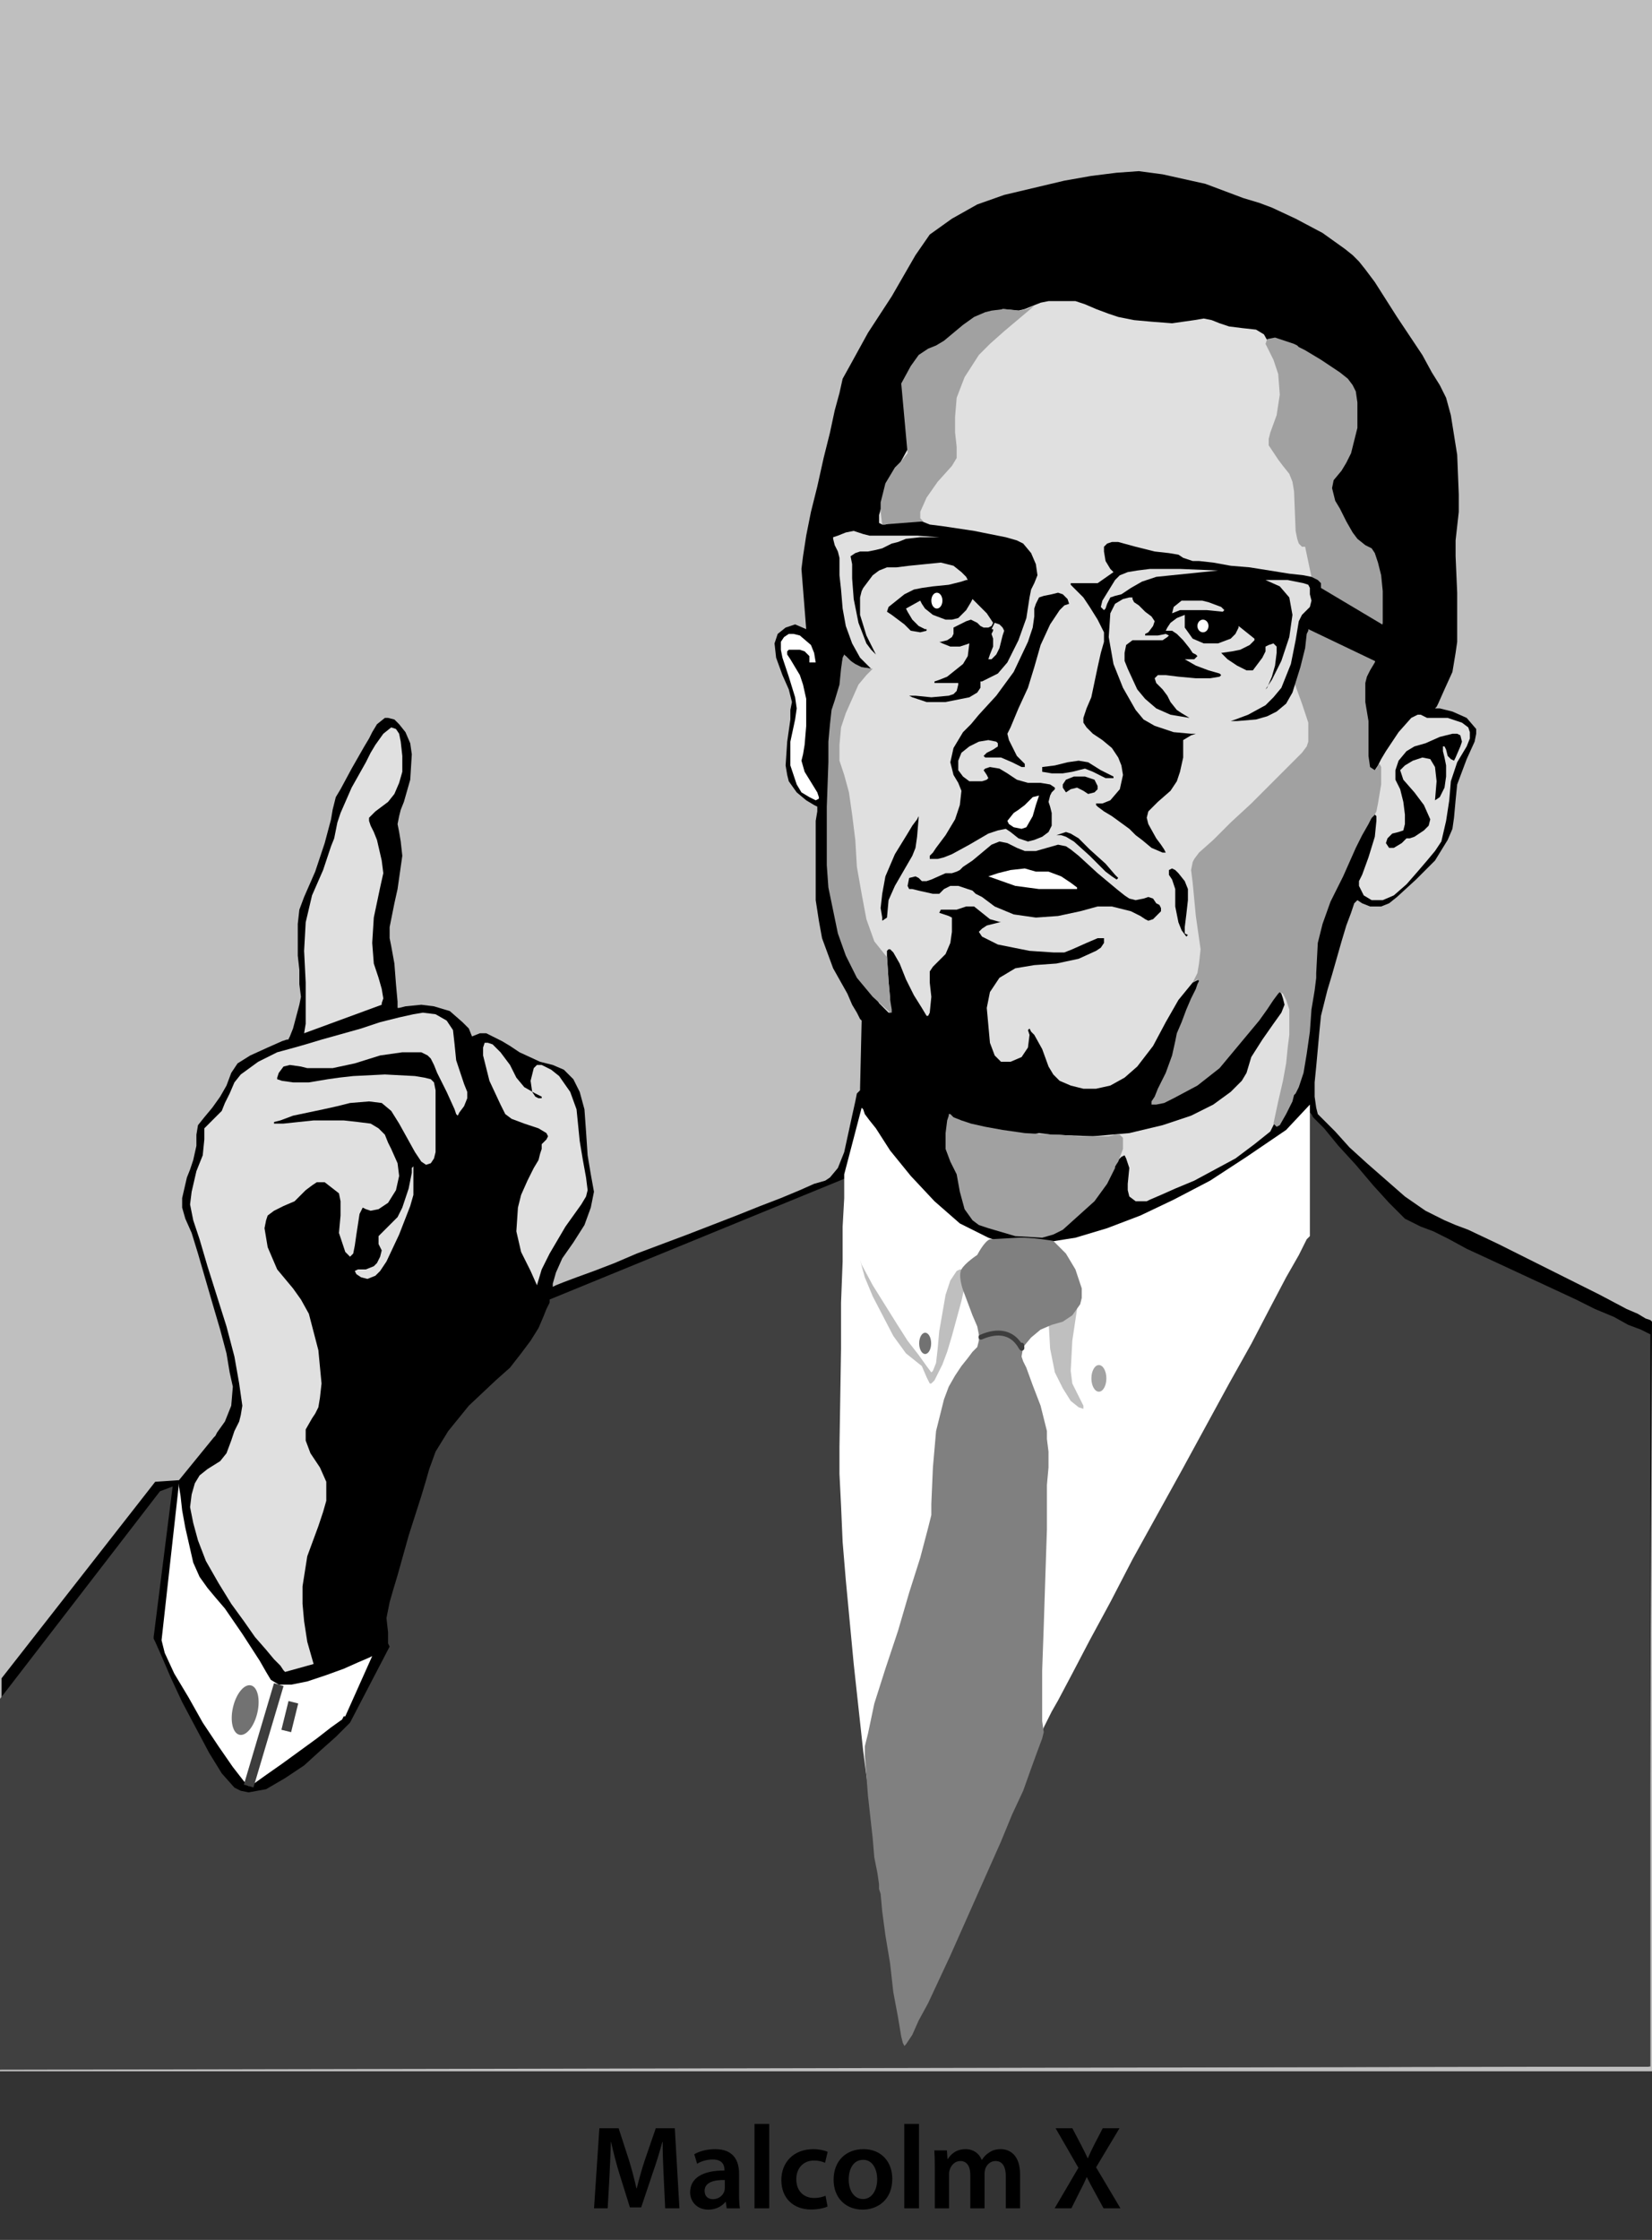 <?xml version="1.0" encoding="utf-8"?>
<!-- Generator: Adobe Illustrator 16.0.0, SVG Export Plug-In . SVG Version: 6.00 Build 0)  -->
<!DOCTYPE svg PUBLIC "-//W3C//DTD SVG 1.1//EN" "http://www.w3.org/Graphics/SVG/1.1/DTD/svg11.dtd">
<svg version="1.1" id="Layer_1" xmlns="http://www.w3.org/2000/svg" xmlns:xlink="http://www.w3.org/1999/xlink" x="0px" y="0px"
	 width="330.869px" height="448.375px" viewBox="0 0 330.869 448.375" enable-background="new 0 0 330.869 448.375"
	 xml:space="preserve">
<rect x="0" y="0" width="330.869" height="448.375" fill="#333333" stroke="none"/>
<g>
	<rect fill-rule="evenodd" clip-rule="evenodd" fill="#BFBFBF" width="330.869" height="414.622"/>
	
		<polygon fill-rule="evenodd" clip-rule="evenodd" stroke="#000000" stroke-width="0" stroke-linecap="square" stroke-miterlimit="10" points="
		161.47,125.941 159.249,124.989 157.346,125.624 155.76,126.893 155.125,128.796 155.442,131.651 156.711,135.141 157.98,137.996 
		158.614,140.533 158.297,142.12 158.297,144.023 157.663,148.464 157.346,153.223 157.663,155.126 157.98,156.395 159.566,158.616 
		161.47,160.202 163.056,161.153 163.69,161.471 163.69,162.423 163.373,164.326 163.373,180.188 164.007,184.312 164.642,187.801 
		166.862,193.829 169.717,198.904 170.669,201.125 171.62,202.711 172.256,203.98 172.573,204.297 172.256,217.938 172.256,218.255 
		171.62,218.891 171.303,220.477 170.669,223.331 169.083,230.627 167.814,233.8 166.229,235.703 165.276,236.338 163.056,236.972 
		160.201,238.241 156.394,239.828 152.27,241.414 147.511,243.316 137.677,247.124 127.526,250.931 123.085,252.833 118.961,254.42 
		115.471,255.689 112.934,256.641 111.348,257.275 110.713,257.592 110.713,256.958 111.348,254.737 112.616,251.882 
		114.837,248.71 117.057,245.22 118.327,241.73 118.961,238.558 118.327,235.069 117.692,231.262 117.375,226.504 117.057,222.063 
		116.106,218.572 114.837,216.035 112.934,214.132 110.713,213.18 108.175,212.545 104.051,210.642 102.147,209.373 
		100.562,208.421 97.39,206.835 96.12,206.835 94.534,207.47 93.9,205.883 92.631,204.615 90.093,202.394 86.921,201.442 
		84.383,201.125 81.21,201.442 79.942,201.759 79.625,201.759 79.625,200.491 79.308,197.001 78.99,192.876 78.356,189.388 
		78.038,187.801 78.038,185.581 78.99,180.822 79.625,177.967 79.942,175.747 80.576,171.306 80.259,168.45 79.942,166.547 
		79.625,164.961 79.942,163.375 80.259,162.105 80.894,160.519 82.163,156.078 82.48,151.002 82.163,148.782 81.21,146.561 
		79.942,144.975 78.99,144.023 77.722,143.706 77.087,143.706 75.501,144.975 74.549,146.561 73.915,147.83 72.963,149.416 
		70.425,153.857 68.205,157.981 67.252,159.567 66.935,160.836 66.618,162.105 66.301,164.009 65.032,168.768 63.128,174.478 
		60.908,179.553 59.956,182.091 59.639,184.946 59.639,191.291 59.956,194.146 59.956,197.001 60.273,199.539 59.956,201.125 
		58.688,205.883 58.053,207.47 57.736,208.104 57.419,208.104 56.467,208.421 53.612,209.69 50.123,211.276 47.584,212.862 
		46.315,214.766 45.364,217.304 44.095,219.525 42.509,221.745 40.923,223.648 39.653,225.234 39.337,227.139 39.337,229.358 
		38.702,232.213 38.067,234.117 37.433,235.703 36.481,239.828 36.481,241.73 37.116,243.951 38.385,246.807 39.653,250.931 
		42.509,260.764 44.095,266.157 45.364,270.916 45.998,274.724 46.633,277.578 46.315,281.384 45.046,284.557 43.46,286.777 
		43.144,287.413 42.826,287.729 35.847,296.295 31.088,296.612 0.318,335.948 0.318,413.988 330.235,413.671 330.869,264.571 
		330.553,264.254 329.601,263.937 328.014,262.985 325.794,262.034 320.4,259.178 314.057,256.006 300.099,249.027 294.071,246.173 
		291.532,245.22 289.313,244.269 285.505,242.365 281.382,239.511 273.769,232.849 270.278,229.676 267.424,226.504 
		265.203,224.282 263.934,223.014 263.616,221.745 263.301,219.525 263.301,216.669 263.616,213.497 264.252,206.518 
		264.569,203.346 265.203,200.808 265.838,198.27 266.789,195.098 268.692,188.436 269.644,185.263 270.596,182.726 
		271.231,180.822 271.865,180.188 272.816,180.822 274.403,181.457 276.623,181.457 278.209,180.822 279.796,179.553 
		283.603,176.064 287.409,172.257 289.947,168.133 290.898,165.912 291.216,163.691 291.532,160.202 291.85,157.03 293.754,151.954 
		295.34,148.464 295.657,146.878 295.657,145.927 293.754,143.706 290.898,142.437 288.361,141.803 287.409,141.803 
		287.727,141.485 288.044,140.851 289.313,137.996 290.898,134.506 291.532,130.7 291.85,128.479 291.85,118.645 291.532,111.348 
		291.532,108.176 291.85,105.321 292.168,102.465 292.168,98.977 291.85,91.045 290.581,83.115 289.63,79.625 288.361,77.087 
		286.775,74.55 284.872,71.06 279.796,63.446 275.354,56.467 273.451,53.93 272.183,52.343 270.914,51.074 269.327,49.805 
		264.887,46.633 259.493,43.777 254.734,41.557 252.197,40.605 249.025,39.654 241.411,36.798 232.846,34.896 228.087,34.261 
		223.646,34.578 218.57,35.212 213.178,36.164 201.123,39.019 195.73,40.923 190.654,43.777 186.214,46.95 183.358,51.074 
		178.6,59.322 173.842,66.619 170.352,72.963 168.766,75.818 168.132,78.673 167.18,82.163 166.229,86.604 164.959,91.68 
		163.69,97.39 162.421,102.465 161.47,107.224 160.835,111.348 160.518,113.886 161.47,125.941 	"/>
	
		<polygon fill-rule="evenodd" clip-rule="evenodd" fill="#404040" stroke="#000000" stroke-width="0" stroke-linecap="square" stroke-miterlimit="10" points="
		169.717,235.703 110.078,260.131 110.078,260.764 109.444,262.034 108.81,263.62 107.858,265.84 106.271,268.379 104.369,270.916 
		102.147,273.771 99.293,276.31 93.9,281.384 89.776,286.46 87.238,290.585 85.969,294.073 85.335,296.295 84.383,299.467 
		81.845,307.397 79.625,315.328 78.673,318.501 78.038,320.722 77.404,323.895 77.722,326.749 77.722,328.969 78.038,329.604 
		70.107,344.831 69.473,345.466 67.252,347.687 64.398,350.225 60.908,353.396 57.102,355.934 53.295,358.155 49.805,358.79 
		48.219,358.473 46.95,357.838 44.412,354.982 41.875,350.859 36.481,340.707 34.261,335.948 32.358,331.508 31.088,328.652 
		30.771,328.018 30.771,327.7 34.578,297.563 32.04,298.516 0,340.072 0,414.306 330.553,413.671 330.553,267.108 329.918,266.793 
		328.649,266.157 326.11,265.206 323.256,263.62 319.449,262.034 315.643,260.131 297.877,251.882 293.754,249.979 290.264,248.075 
		287.092,246.488 284.554,245.537 282.65,244.586 282.017,244.269 281.382,243.951 280.747,243.316 278.209,240.779 
		275.037,237.289 271.547,233.166 268.059,229.358 265.203,225.868 262.982,223.648 262.665,223.014 262.348,222.697 
		262.03,223.331 260.762,224.917 258.858,227.772 256.639,231.262 253.466,235.069 249.343,239.192 244.9,243.634 240.142,247.759 
		234.432,251.882 228.404,255.055 221.742,257.909 214.447,259.813 207.149,260.448 198.902,259.813 190.654,257.909 
		186.214,256.323 181.772,254.104 169.717,235.703 	"/>
	
		<polygon fill-rule="evenodd" clip-rule="evenodd" fill="#E0E0E0" stroke="#000000" stroke-width="0" stroke-linecap="square" stroke-miterlimit="10" points="
		176.062,104.687 176.696,105.003 177.331,105.003 178.282,104.687 178.6,104.369 179.233,104.052 180.82,104.052 182.724,103.735 
		184.627,104.369 186.214,105.003 188.751,105.321 195.096,106.273 201.44,107.542 203.661,108.176 204.93,108.81 206.516,110.714 
		207.467,112.934 207.785,115.155 207.149,116.741 206.516,118.01 206.198,119.597 205.564,123.721 203.979,128.162 
		201.758,132.603 199.854,134.824 197.95,135.775 196.682,136.41 196.364,136.41 196.364,137.679 195.73,138.63 194.145,139.582 
		189.386,140.533 185.578,140.533 182.724,139.582 182.09,139.265 181.772,139.265 183.358,139.265 186.531,139.582 
		190.021,139.265 190.972,138.947 191.605,138.313 191.923,137.044 191.923,136.727 188.117,136.727 187.165,136.727 
		187.165,136.41 188.117,136.092 189.703,135.458 192.876,132.92 193.827,131.334 194.145,128.796 192.24,129.43 190.337,129.43 
		188.751,128.796 188.117,128.479 188.434,128.479 189.703,128.162 190.654,127.527 190.972,126.893 190.972,125.624 
		191.605,125.307 193.51,124.355 194.462,124.038 195.73,124.672 196.364,125.307 196.999,125.624 197.95,125.624 198.585,125.307 
		198.902,124.672 197.634,122.769 195.73,120.865 195.096,120.231 194.778,119.913 194.462,120.548 193.51,122.134 191.923,123.721 
		190.654,124.038 189.386,124.038 186.849,123.085 185.261,121.817 184.627,120.865 184.31,120.231 181.455,121.817 
		181.772,122.451 182.724,124.038 183.992,125.307 185.261,125.941 185.578,125.941 185.578,126.258 184.31,126.575 
		182.406,126.258 181.138,124.989 178.6,123.085 177.647,122.451 177.965,121.5 181.138,118.962 183.041,118.01 184.627,117.693 
		186.849,117.376 190.021,117.059 192.559,116.424 193.51,116.106 193.827,116.106 193.51,115.472 192.559,114.521 190.972,113.252 
		188.434,112.617 182.09,113.252 179.551,113.568 177.647,113.568 176.062,114.204 174.793,115.155 172.889,117.693 
		172.573,118.327 172.256,119.597 172.256,123.085 173.524,127.21 175.428,131.017 174.476,130.065 173.524,128.796 
		171.938,124.672 170.986,119.913 170.669,115.79 170.669,112.934 170.352,111.348 171.303,110.714 172.256,110.396 
		173.842,110.396 175.428,110.08 176.696,109.762 178.6,108.81 179.869,108.493 181.455,107.859 184.31,107.542 188.117,107.542 
		183.676,107.224 174.159,107.224 172.889,106.907 170.986,106.273 169.4,106.59 167.814,107.224 166.862,107.542 166.862,107.859 
		167.18,109.127 167.814,110.396 168.132,111.666 168.132,115.155 168.448,118.01 168.766,121.817 169.4,125.307 170.669,128.796 
		172.256,131.651 174.476,133.872 172.256,133.554 170.986,132.92 170.352,132.286 169.4,131.334 169.083,131.334 168.766,131.968 
		168.448,135.458 168.132,139.582 167.497,143.071 167.18,144.341 166.862,146.244 166.862,157.03 167.18,161.471 168.132,171.306 
		169.4,181.457 171.62,190.656 172.889,194.78 174.476,197.953 176.062,200.808 177.965,202.711 178.282,202.711 178.282,199.856 
		177.965,196.366 177.647,191.291 177.647,190.339 177.965,190.022 178.282,190.022 178.918,190.656 180.187,192.876 
		181.455,196.049 183.041,199.221 184.627,201.759 185.578,203.346 185.896,203.346 186.214,202.711 186.531,199.539 
		186.214,196.684 186.214,194.463 186.849,193.512 187.8,192.56 189.386,190.974 190.337,188.753 190.654,186.532 190.654,184.629 
		190.654,183.677 190.021,183.36 188.117,182.726 188.434,182.091 191.605,182.091 193.51,181.457 195.096,181.457 198.268,183.995 
		200.489,184.629 200.807,184.629 200.172,184.629 197.634,185.263 196.682,185.897 196.048,186.532 196.682,187.484 
		198.585,188.436 199.854,189.07 201.44,189.388 206.198,190.339 210.957,190.656 213.178,190.656 214.765,190.022 217.619,188.753 
		219.839,187.801 221.109,187.801 221.109,188.753 220.474,189.704 219.522,190.339 216.033,191.925 211.592,192.876 
		207.149,193.194 203.344,193.829 200.172,195.732 198.268,198.587 197.634,201.759 198.268,208.738 199.221,211.276 
		200.489,212.545 202.393,212.545 204.612,211.594 205.881,209.69 206.198,207.152 205.881,206.201 206.198,205.883 
		206.516,206.518 207.149,207.152 208.737,210.008 210.006,213.497 210.957,215.083 212.226,216.353 214.447,217.304 
		216.984,217.938 219.522,217.938 222.378,217.304 225.232,215.718 227.77,213.497 230.942,209.373 233.48,204.615 236.019,200.173 
		238.873,196.684 240.776,195.732 243.314,195.415 249.025,196.366 254.1,197.953 255.688,198.27 256.32,198.587 256.639,198.904 
		256.956,199.856 257.271,201.125 256.639,202.711 255.052,204.932 252.831,208.104 250.611,211.594 249.658,214.766 
		248.707,216.353 246.486,218.572 242.998,221.11 238.556,223.331 232.846,225.234 226.184,226.821 218.888,227.455 210.64,227.139 
		208.103,226.821 206.516,227.139 205.881,227.455 205.881,228.09 206.516,228.725 207.467,229.676 210.64,231.262 214.447,233.166 
		218.57,234.117 221.742,234.435 222.695,234.117 223.329,233.483 223.964,232.213 224.598,231.579 225.232,231.262 225.55,231.897 
		226.184,233.8 225.867,236.972 225.867,238.241 226.184,239.511 227.453,240.462 229.674,240.462 230.309,240.145 232.528,239.192 
		235.383,237.924 239.19,236.338 247.438,231.897 251.245,229.041 254.417,226.504 255.052,225.234 256.003,223.331 258.858,217.62 
		261.079,211.276 261.714,208.738 262.03,206.835 262.03,201.759 262.665,194.463 263.616,186.215 264.569,182.726 265.521,179.871 
		268.059,174.794 271.231,169.402 272.5,166.864 273.769,164.961 274.72,163.691 275.354,163.057 275.672,163.375 275.672,164.326 
		275.354,167.498 274.086,171.622 272.816,175.112 272.183,176.381 272.183,177.333 273.134,179.236 274.72,180.188 276.94,180.188 
		279.16,179.236 281.699,177.015 283.919,174.478 285.823,172.257 287.409,170.354 288.678,168.45 289.63,164.326 290.264,160.202 
		290.581,156.395 291.85,152.588 293.754,149.416 294.389,147.83 294.389,146.561 294.071,145.609 292.803,144.657 289.947,143.706 
		285.823,143.706 284.554,143.071 283.919,143.071 282.65,143.706 280.113,146.561 277.576,150.368 276.623,151.954 
		275.988,153.223 275.354,154.174 274.72,154.492 273.134,153.857 271.547,151.954 271.231,149.099 271.231,147.513 
		270.914,144.341 270.278,139.899 269.644,134.506 268.375,128.162 267.424,121.183 264.569,106.273 261.396,91.68 259.493,84.701 
		257.907,78.673 256.32,73.598 254.734,69.791 253.148,66.936 251.563,65.984 248.707,65.667 246.17,65.35 244.267,64.715 
		242.681,64.081 241.094,63.763 239.19,64.081 234.749,64.715 230.626,64.397 227.136,64.081 223.964,63.446 222.061,62.812 
		219.522,61.86 217.302,60.908 215.398,60.274 212.86,60.274 210.006,60.274 208.42,60.591 206.834,61.225 205.247,61.86 
		203.979,62.177 200.807,61.86 200.172,62.177 199.221,63.446 197.634,65.35 196.048,67.57 191.605,73.598 187.165,80.577 
		182.724,88.19 178.918,95.17 177.647,98.024 176.696,100.879 176.062,103.101 176.062,104.687 	"/>
	
		<polygon fill-rule="evenodd" clip-rule="evenodd" stroke="#000000" stroke-width="0" stroke-linecap="square" stroke-miterlimit="10" points="
		287.409,160.202 287.727,156.395 287.409,153.54 286.458,151.954 284.872,151.637 282.968,152.271 281.382,153.223 
		280.431,154.174 281.064,156.078 283.285,158.616 285.189,161.153 286.458,164.009 286.141,165.277 285.189,166.229 
		283.285,167.498 282.333,167.815 281.699,167.815 280.747,168.768 279.16,169.719 278.209,169.719 277.576,168.768 
		277.892,167.815 278.845,166.864 280.113,166.547 281.064,166.229 281.382,164.961 281.382,163.057 281.064,160.519 
		280.431,157.981 279.479,156.078 279.479,154.174 280.113,152.271 281.699,150.368 283.285,149.416 285.505,148.782 
		288.361,147.513 290.898,146.878 291.85,146.878 292.485,147.195 292.803,148.464 292.485,149.416 291.532,151.637 
		291.216,152.271 290.581,151.954 289.947,151.32 289.63,150.05 289.313,149.416 288.995,149.416 288.995,150.368 289.313,151.637 
		289.63,153.223 289.63,155.444 289.313,157.664 288.361,159.567 287.409,160.202 	"/>
	<polygon fill-rule="evenodd" clip-rule="evenodd" fill="#A1A1A1" points="210.64,227.139 205.247,226.821 200.807,226.186 
		197.316,225.553 194.462,224.917 192.559,224.282 190.972,223.648 190.337,223.014 190.021,223.014 190.021,223.331 
		189.703,224.282 189.386,226.821 189.386,229.993 190.337,232.53 191.605,235.069 192.24,238.558 193.191,242.048 194.778,244.269 
		196.048,245.22 197.95,245.855 203.344,247.441 208.737,247.759 210.957,247.124 212.86,246.173 219.205,240.462 221.742,236.972 
		223.329,233.8 223.329,233.483 223.964,232.53 224.915,229.993 224.915,227.772 224.281,227.139 223.329,227.139 222.061,227.455 
		216.033,227.455 212.226,227.139 210.64,227.139 	"/>
	
		<polygon fill-rule="evenodd" clip-rule="evenodd" stroke="#000000" stroke-width="0" stroke-linecap="square" stroke-miterlimit="10" points="
		214.129,120.865 213.178,121.183 212.226,122.134 210.322,124.989 208.42,129.113 207.149,133.554 205.881,137.679 
		203.979,141.803 202.393,145.609 201.758,146.878 202.075,148.147 203.661,151.32 205.247,152.906 205.247,153.54 204.612,153.54 
		202.709,152.588 200.489,151.637 197.95,151.637 197.316,151.637 196.999,151.32 197.634,150.686 198.902,150.05 199.854,149.416 
		199.854,148.782 199.536,148.464 197.95,148.147 196.048,148.464 194.145,149.416 192.559,150.686 191.923,152.271 
		191.923,154.174 192.876,155.444 194.145,156.395 196.682,156.395 197.634,156.078 197.95,155.761 197.634,155.126 
		196.999,154.174 197.316,153.857 198.268,153.54 200.172,153.857 201.758,154.809 203.661,156.078 205.881,156.712 208.42,156.712 
		210.322,157.03 211.274,157.664 211.274,157.981 210.64,158.616 210.322,159.25 210.006,160.519 210.322,161.471 210.64,162.74 
		210.64,165.277 210.006,166.547 208.737,167.498 207.149,168.133 205.881,168.45 203.979,167.815 202.393,166.547 201.44,165.912 
		199.854,166.229 197.95,166.864 194.145,169.084 190.654,170.988 189.068,171.622 187.8,171.94 186.214,171.94 186.214,171.306 
		186.849,170.67 187.482,169.719 189.386,167.181 191.289,164.009 192.24,161.153 192.559,158.299 191.923,156.712 190.972,155.126 
		190.337,152.588 190.972,149.733 192.876,146.561 194.462,144.975 196.048,143.071 199.536,139.265 203.026,134.506 
		205.881,128.479 206.834,125.624 207.149,123.403 207.149,121.817 207.467,120.865 208.103,119.597 209.054,119.279 
		210.64,118.962 211.909,118.645 212.86,118.962 213.812,119.913 214.129,120.865 	"/>
	
		<polygon fill-rule="evenodd" clip-rule="evenodd" fill="#FFFFFF" stroke="#000000" stroke-width="0" stroke-linecap="square" stroke-miterlimit="10" points="
		208.103,159.25 207.467,161.153 206.834,163.375 205.564,165.595 204.612,165.912 203.026,165.595 202.075,164.961 
		201.758,164.326 203.026,162.74 203.979,162.105 205.247,161.153 206.834,159.567 208.103,159.25 	"/>
	
		<polygon fill-rule="evenodd" clip-rule="evenodd" stroke="#000000" stroke-width="0" stroke-linecap="square" stroke-miterlimit="10" points="
		213.494,158.616 212.86,157.664 212.86,157.03 213.494,156.078 215.08,155.444 217.302,155.444 219.205,156.078 219.839,157.347 
		219.839,157.981 219.205,158.616 217.937,158.933 216.984,158.299 215.716,157.664 214.447,157.981 213.494,158.616 	"/>
	
		<path fill-rule="evenodd" clip-rule="evenodd" fill="#FFFFFF" stroke="#000000" stroke-width="0" stroke-linecap="square" stroke-miterlimit="10" d="
		M186.531,120.231c0-0.882,0.492-1.586,1.109-1.586s1.11,0.705,1.11,1.586c0,0.881-0.493,1.586-1.11,1.586
		S186.531,121.112,186.531,120.231L186.531,120.231z"/>
	
		<polygon fill-rule="evenodd" clip-rule="evenodd" fill="#E0E0E0" stroke="#000000" stroke-width="0" stroke-linecap="square" stroke-miterlimit="10" points="
		199.221,124.672 200.172,124.989 200.807,125.624 201.123,126.258 200.807,127.21 200.172,129.748 199.536,131.017 
		198.585,131.968 197.95,131.968 198.268,131.017 198.902,129.43 198.902,127.844 198.585,126.893 198.902,126.258 198.902,125.941 
		198.585,125.941 199.221,124.672 	"/>
	
		<polygon fill-rule="evenodd" clip-rule="evenodd" fill="#FFFFFF" stroke="#000000" stroke-width="0" stroke-linecap="square" stroke-miterlimit="10" points="
		163.373,132.603 163.056,130.7 162.421,129.113 160.201,127.21 158.932,126.893 157.98,126.893 157.028,127.527 156.394,128.479 
		156.394,130.065 156.711,131.651 157.98,135.458 159.249,139.582 159.566,141.803 159.249,144.023 158.297,148.464 
		158.297,153.223 159.566,157.03 160.518,158.616 162.104,159.567 163.373,160.202 164.007,159.885 164.007,159.567 163.69,158.616 
		161.152,154.492 160.518,152.271 160.835,151.002 161.152,149.099 161.47,145.292 161.47,139.899 160.835,137.044 160.201,135.141 
		158.297,131.968 157.663,131.017 157.663,130.382 157.98,130.065 158.932,130.065 160.201,130.065 161.152,130.382 
		162.104,131.334 162.104,132.603 163.373,132.603 	"/>
	
		<polygon fill-rule="evenodd" clip-rule="evenodd" stroke="#000000" stroke-width="0" stroke-linecap="square" stroke-miterlimit="10" points="
		177.647,183.677 177.965,180.188 179.233,177.333 182.724,171.306 183.358,169.719 183.676,167.498 183.992,163.691 
		183.992,163.375 183.676,164.009 182.724,165.277 181.772,166.864 179.233,170.988 177.331,175.429 176.696,178.919 
		176.379,181.773 176.696,183.677 176.696,184.312 177.647,183.677 	"/>
	
		<polygon fill-rule="evenodd" clip-rule="evenodd" stroke="#000000" stroke-width="0" stroke-linecap="square" stroke-miterlimit="10" points="
		237.604,187.484 236.653,186.215 236.019,184.629 235.383,181.457 235.383,177.967 234.749,176.064 234.114,175.112 
		234.114,174.16 234.749,173.843 235.383,174.16 236.019,174.794 237.287,176.381 237.922,177.967 237.922,180.188 237.604,183.043 
		237.287,185.581 237.287,186.85 237.922,187.167 237.604,187.484 	"/>
	
		<polygon fill-rule="evenodd" clip-rule="evenodd" stroke="#000000" stroke-width="0" stroke-linecap="square" stroke-miterlimit="10" points="
		182.09,175.747 181.772,177.333 182.09,177.967 182.724,177.967 183.992,178.284 186.849,178.919 188.117,178.919 189.068,177.967 
		190.337,177.333 191.923,177.333 194.778,178.284 195.413,178.919 196.682,179.553 199.221,181.457 203.026,183.043 
		207.467,183.677 211.909,183.36 216.351,182.409 219.839,181.457 222.695,181.457 226.501,182.409 228.404,183.36 229.355,183.995 
		229.991,184.312 230.942,183.995 232.528,182.409 232.528,181.773 232.211,181.139 231.577,180.822 230.942,179.871 
		229.991,179.553 229.038,179.871 227.453,180.188 226.184,179.871 225.232,179.236 223.646,177.967 219.839,174.794 
		216.033,171.306 214.447,170.036 213.494,169.402 211.909,169.084 207.467,170.354 205.247,170.354 203.661,169.719 
		201.758,168.768 200.172,168.45 198.585,169.084 194.778,172.257 192.876,173.526 192.24,174.16 191.605,174.478 190.654,174.794 
		189.386,174.794 186.531,176.064 185.578,176.381 184.627,176.381 183.992,175.747 183.358,175.429 182.09,175.747 	"/>
	
		<polygon fill-rule="evenodd" clip-rule="evenodd" stroke="#000000" stroke-width="0" stroke-linecap="square" stroke-miterlimit="10" points="
		212.543,167.181 213.494,167.498 215.08,168.45 218.253,171.306 221.425,174.478 222.695,175.429 223.646,176.064 223.964,175.747 
		223.329,175.112 221.425,172.892 218.253,170.036 216.033,167.815 214.447,166.864 213.494,166.547 211.592,167.181 
		212.543,167.181 	"/>
	
		<polygon fill-rule="evenodd" clip-rule="evenodd" fill="#FFFFFF" stroke="#000000" stroke-width="0" stroke-linecap="square" stroke-miterlimit="10" points="
		197.95,175.429 199.854,174.794 202.393,174.16 205.247,173.843 207.467,174.478 210.006,174.478 212.543,175.429 214.447,176.698 
		215.716,177.65 215.716,177.967 208.103,177.967 203.344,177.333 197.95,175.429 	"/>
	<polygon fill-rule="evenodd" clip-rule="evenodd" fill="#A1A1A1" points="184.944,104.369 184.31,103.735 184.31,102.465 
		185.578,99.611 187.8,96.438 190.654,93.266 191.605,91.68 191.605,89.459 191.289,86.604 191.289,83.432 191.605,79.625 
		193.191,75.501 196.048,71.06 198.268,68.839 201.123,66.301 207.149,61.225 205.564,61.86 204.295,62.177 201.123,61.86 
		198.585,62.177 197.316,62.495 195.096,63.446 192.876,65.033 189.068,68.205 187.482,69.156 185.896,69.791 183.992,71.06 
		182.406,73.28 180.504,76.77 181.772,90.728 180.504,92.314 179.233,93.583 177.331,96.756 176.379,100.563 176.379,102.465 
		176.696,105.003 184.944,104.369 	"/>
	<polygon fill-rule="evenodd" clip-rule="evenodd" fill="#A1A1A1" points="174.793,133.872 172.573,133.554 171.303,132.92 
		170.352,132.286 169.4,131.334 169.083,131.017 168.766,131.651 168.448,133.872 168.132,137.044 167.18,140.216 166.545,142.12 
		166.229,144.975 165.911,148.464 165.911,152.588 165.593,161.471 165.593,169.402 165.593,173.208 165.911,177.65 167.814,186.85 
		169.4,191.291 171.62,195.732 174.793,199.539 178.282,202.711 178.6,202.711 178.6,202.077 178.282,200.173 177.965,196.366 
		177.647,191.608 175.11,188.436 173.524,183.995 172.573,178.919 171.62,173.526 171.303,168.133 170.669,163.057 170.034,158.616 
		169.083,155.126 168.132,152.271 168.132,149.099 168.448,145.609 169.4,142.754 171.938,137.044 173.524,135.141 174.793,133.872 
			"/>
	<polygon fill-rule="evenodd" clip-rule="evenodd" fill="#A1A1A1" points="263.616,194.78 263.934,188.753 264.887,184.946 
		266.473,180.505 269.01,175.429 271.547,169.719 272.816,167.181 274.086,164.961 274.72,163.691 275.354,163.057 275.672,162.423 
		275.988,160.836 276.623,157.03 276.623,153.54 276.306,152.906 275.988,153.223 275.672,153.857 275.354,154.174 274.403,153.54 
		274.086,151.32 274.086,148.147 274.086,144.341 273.451,140.533 273.451,136.727 273.769,135.458 274.403,134.188 
		275.354,132.603 275.988,130.382 276.94,124.672 276.94,118.327 276.623,115.155 275.988,112.617 275.354,110.714 274.72,109.762 
		273.451,109.127 271.865,107.859 270.914,106.59 269.644,104.369 268.375,101.831 267.424,100.245 266.789,97.707 267.106,96.121 
		268.692,94.218 269.644,92.632 270.596,90.728 271.865,85.653 271.865,80.577 271.547,78.356 270.914,77.087 269.961,75.818 
		268.375,74.55 264.569,72.012 261.396,70.108 260.128,69.474 259.811,69.156 259.176,68.839 255.369,67.57 253.783,67.888 
		253.466,68.839 254.734,71.377 255.052,72.012 256.003,74.866 256.32,78.991 255.688,83.115 254.417,86.604 254.1,87.873 
		254.1,89.142 256.003,91.997 256.956,93.266 258.225,94.852 258.858,96.438 259.176,98.342 259.493,106.273 259.811,107.859 
		260.128,108.81 260.762,109.445 261.396,109.445 262.665,115.472 262.982,120.548 262.982,122.451 262.665,123.721 262.03,124.038 
		261.396,123.403 261.079,123.403 260.444,124.355 259.811,128.796 259.176,133.872 258.858,135.458 258.858,136.092 
		259.176,136.41 259.493,137.361 260.762,140.851 262.03,144.657 262.03,148.464 261.714,149.416 260.762,150.686 257.907,153.54 
		254.417,157.03 250.611,160.836 246.486,164.643 242.998,168.133 240.142,170.67 239.19,171.94 238.873,172.574 238.556,174.16 
		238.873,176.698 239.508,183.36 240.459,190.022 240.142,192.876 239.825,194.78 238.873,196.684 239.825,196.049 240.142,196.366 
		239.825,197.001 239.508,197.953 238.556,199.856 237.604,202.077 236.653,204.615 235.7,206.835 235.383,208.421 234.749,211.276 
		233.48,214.766 231.895,217.938 231.26,219.525 230.626,220.477 230.626,221.11 231.577,221.11 233.163,220.793 235.067,219.842 
		239.825,217.304 244.267,213.814 252.197,204.297 253.783,202.077 255.052,200.173 256.003,198.904 256.32,198.587 
		256.956,198.904 257.59,200.173 258.225,202.077 258.225,207.152 257.907,209.69 257.59,212.862 256.956,216.353 256.003,220.477 
		255.052,224.917 255.688,225.553 256.32,225.234 257.59,223.014 258.858,220.477 259.176,219.208 259.493,218.891 260.128,217.62 
		261.079,214.766 261.714,210.959 262.348,206.518 262.665,202.077 263.301,198.27 263.616,195.732 263.616,194.78 	"/>
	
		<polygon fill-rule="evenodd" clip-rule="evenodd" stroke="#000000" stroke-width="0" stroke-linecap="square" stroke-miterlimit="10" points="
		277.892,125.624 264.569,117.693 264.569,116.741 263.934,116.106 262.665,115.472 261.079,115.155 258.225,114.838 
		250.294,113.568 246.486,113.252 242.998,112.617 240.142,112.3 238.873,112.3 236.97,111.666 236.019,111.031 234.114,110.714 
		231.26,110.396 227.453,109.445 223.964,108.493 222.695,108.493 221.742,108.81 221.109,109.445 221.109,110.396 221.425,112.3 
		222.378,113.886 223.012,114.521 219.839,116.741 214.447,116.741 214.447,117.059 215.08,117.693 216.984,119.597 218.253,121.5 
		219.839,124.038 221.109,126.575 221.109,128.479 220.474,130.7 219.839,133.554 218.57,139.582 217.619,141.803 216.984,143.706 
		216.984,144.657 217.619,145.609 218.888,146.878 220.791,148.147 222.695,149.733 223.964,151.637 224.598,153.223 
		224.915,155.126 224.281,157.981 222.378,160.202 220.791,160.836 219.522,160.836 219.522,161.153 219.839,161.471 
		221.109,162.423 222.695,163.375 226.184,165.912 227.453,167.181 228.723,168.133 230.626,169.719 232.846,170.67 233.48,170.67 
		233.163,170.036 232.528,169.084 231.577,167.815 229.991,164.961 229.674,163.691 229.991,162.423 231.895,160.519 
		234.432,158.299 235.7,156.395 236.336,154.492 236.97,151.637 236.97,148.147 238.556,147.195 239.508,146.878 239.825,146.878 
		238.556,146.878 235.067,146.561 231.26,145.292 229.038,144.023 227.453,142.12 224.915,137.679 223.012,132.92 222.061,127.527 
		222.378,122.769 223.329,120.865 224.915,119.913 226.184,119.597 226.818,119.597 226.818,119.913 227.136,120.548 
		228.087,121.183 229.355,122.451 230.626,123.403 231.26,124.355 230.942,125.307 229.991,126.575 229.355,126.893 229.355,127.21 
		231.895,127.21 233.48,126.893 234.114,127.21 233.798,127.527 232.846,128.162 230.626,128.162 226.818,128.162 225.55,129.113 
		225.232,130.7 225.232,132.286 225.867,133.872 227.77,137.996 229.355,139.899 231.577,141.803 234.432,143.071 238.239,143.706 
		236.653,142.754 235.7,142.12 234.432,140.533 233.798,139.265 232.846,137.996 231.577,136.727 231.26,135.775 231.895,135.141 
		233.48,135.141 236.019,135.458 239.508,135.775 242.363,135.775 244.267,135.458 244.584,135.141 244.267,134.824 
		242.045,134.188 239.508,133.237 237.287,131.968 239.19,131.968 239.825,131.334 239.508,131.017 238.873,130.7 238.239,129.748 
		236.97,128.162 235.7,126.893 234.749,126.258 233.48,126.258 233.798,125.624 234.432,124.672 235.7,123.721 237.287,123.085 
		237.287,125.624 238.873,127.844 241.094,128.796 243.949,128.796 246.486,127.844 247.438,126.893 248.072,125.624 
		248.072,125.307 251.245,127.844 251.245,128.162 250.294,129.113 248.39,130.065 246.804,130.382 244.584,130.7 245.853,131.968 
		247.756,133.237 249.658,134.188 250.928,134.188 252.831,131.651 253.466,130.382 253.466,129.748 253.466,129.43 254.1,129.113 
		255.052,128.796 255.688,129.43 255.688,130.7 255.369,133.237 254.734,135.458 253.783,137.679 253.466,137.996 254.734,136.092 
		256.639,132.286 258.225,127.527 258.858,123.085 258.225,119.597 256.32,117.376 253.466,116.106 257.907,116.106 
		261.079,116.741 262.03,117.059 262.348,117.693 262.348,118.962 262.665,120.231 262.348,121.5 261.396,122.451 260.762,123.085 
		260.128,124.355 259.493,128.162 258.542,132.92 256.639,137.679 255.052,139.582 253.466,141.168 249.977,143.071 
		247.438,144.023 246.486,144.341 246.17,144.341 247.756,144.341 251.563,144.023 253.783,143.389 255.688,142.437 257.59,140.851 
		258.858,138.63 260.444,133.554 261.396,129.748 261.714,126.893 262.03,126.258 262.03,125.941 276.623,132.92 277.892,125.624 	
		"/>
	
		<polygon fill-rule="evenodd" clip-rule="evenodd" stroke="#000000" stroke-width="0" stroke-linecap="square" stroke-miterlimit="10" points="
		208.737,153.54 211.274,153.223 213.812,152.588 216.033,152.271 217.937,152.588 220.474,154.174 222.378,155.126 
		223.012,155.444 223.012,155.761 221.425,155.761 218.888,154.492 217.302,153.857 216.033,154.174 214.765,154.492 
		212.86,154.809 210.64,154.809 208.737,154.492 208.737,153.54 	"/>
	
		<polygon fill-rule="evenodd" clip-rule="evenodd" fill="#E0E0E0" stroke="#000000" stroke-width="0" stroke-linecap="square" stroke-miterlimit="10" points="
		234.749,122.769 236.336,122.134 241.728,122.134 244.9,122.451 245.218,122.134 244.584,121.5 242.045,120.548 240.776,120.231 
		236.653,120.231 235.067,121.5 234.749,122.769 	"/>
	
		<path fill-rule="evenodd" clip-rule="evenodd" fill="#FFFFFF" stroke="#000000" stroke-width="0" stroke-linecap="square" stroke-miterlimit="10" d="
		M239.825,125.307c0-0.705,0.493-1.269,1.11-1.269s1.109,0.564,1.109,1.269c0,0.705-0.492,1.269-1.109,1.269
		S239.825,126.011,239.825,125.307L239.825,125.307z"/>
	
		<polygon fill-rule="evenodd" clip-rule="evenodd" fill="#E0E0E0" stroke="#000000" stroke-width="0" stroke-linecap="square" stroke-miterlimit="10" points="
		243.949,114.204 236.336,113.886 230.309,113.886 227.77,114.204 225.867,114.521 224.281,115.155 223.329,116.106 
		220.791,120.231 220.474,121.5 221.109,122.134 221.425,121.817 221.742,120.865 222.378,119.597 223.329,119.279 224.598,118.962 
		226.501,117.693 228.723,116.424 231.577,115.472 243.949,114.204 	"/>
	<polygon fill-rule="evenodd" clip-rule="evenodd" fill="#FFFFFF" points="262.348,221.11 262.348,247.124 262.348,247.441 
		261.714,248.075 261.079,249.345 260.128,251.247 257.59,255.689 254.417,261.717 250.611,269.013 246.17,276.943 236.653,294.391 
		226.818,312.156 222.378,320.722 218.253,328.335 214.765,334.997 211.909,340.39 210.64,342.61 209.688,344.515 209.054,345.783 
		208.737,346.734 208.103,348.32 206.834,350.859 205.564,354.031 203.979,357.52 200.172,366.086 196.048,374.968 192.24,383.533 
		190.337,387.341 188.751,390.829 187.482,393.686 186.531,395.905 185.896,397.174 185.578,397.809 185.261,398.444 
		184.944,399.713 183.041,403.519 182.09,404.789 181.138,404.789 180.187,403.519 179.869,402.25 179.551,400.347 179.233,397.491 
		178.6,393.368 177.965,388.292 177.014,381.947 176.062,374.968 175.11,367.354 172.889,350.542 170.986,333.094 169.4,316.279 
		168.766,308.666 168.448,301.371 168.132,295.026 168.132,289.633 168.448,269.965 168.448,260.764 168.766,252.518 
		168.766,245.537 169.083,239.828 169.083,235.069 172.573,221.745 172.889,222.063 173.207,223.014 174.159,224.282 
		175.428,225.868 178.282,230.311 182.406,235.386 187.165,240.462 192.24,244.902 197.95,247.759 200.807,248.71 203.661,249.027 
		209.371,248.71 215.398,247.759 221.742,245.855 228.404,243.316 235.067,240.145 242.363,236.338 249.658,231.579 257.59,226.186 
		262.348,221.11 	"/>
	<polygon fill-rule="evenodd" clip-rule="evenodd" fill="#BFBFBF" points="215.716,256.323 216.033,259.178 215.716,262.034 
		214.765,268.379 214.447,274.406 214.765,276.943 216.033,279.481 216.984,281.384 216.984,282.02 216.033,281.702 
		214.447,280.433 212.86,277.896 211.274,274.724 210.322,269.965 210.006,264.254 215.716,256.323 	"/>
	<polygon fill-rule="evenodd" clip-rule="evenodd" fill="#BFBFBF" points="171.303,249.345 172.573,253.15 174.793,257.275 
		179.551,264.889 181.772,268.379 183.992,271.233 185.578,273.453 186.531,274.724 186.849,274.406 187.482,272.819 187.8,269.965 
		188.117,266.475 189.386,259.178 190.337,256.323 191.605,254.42 192.24,254.104 192.559,254.104 193.191,255.372 193.191,257.592 
		192.559,260.448 190.654,267.426 189.703,270.599 188.751,273.137 187.8,275.039 187.165,276.31 186.531,276.943 186.214,276.943 
		185.578,275.675 184.627,273.453 181.455,270.916 178.918,267.426 174.793,259.495 173.207,255.689 172.256,252.199 
		171.62,250.296 171.303,249.345 	"/>
	
		<polygon fill-rule="evenodd" clip-rule="evenodd" fill="#FFFFFF" stroke="#000000" stroke-width="0" stroke-linecap="square" stroke-miterlimit="10" points="
		35.847,296.93 35.847,297.563 36.165,299.467 36.481,302.322 37.116,305.812 38.702,312.791 39.971,315.646 41.557,317.866 
		43.144,319.77 45.046,321.99 48.536,327.066 52.026,332.459 53.295,334.68 54.247,336.267 55.833,337.218 58.37,337.218 
		61.542,336.584 65.349,335.313 68.839,334.045 71.693,332.776 73.915,331.825 74.549,331.508 69.156,343.563 68.839,343.563 
		68.521,344.197 66.301,345.783 63.446,348.003 56.467,353.079 53.295,355.3 51.074,356.887 49.805,357.52 49.488,357.204 
		48.854,356.568 46.633,353.714 43.778,349.589 40.605,344.831 37.75,339.756 34.896,334.997 32.992,330.873 32.358,328.335 
		35.847,296.93 	"/>
	
		<polygon fill-rule="evenodd" clip-rule="evenodd" fill="#E0E0E0" stroke="#000000" stroke-width="0" stroke-linecap="square" stroke-miterlimit="10" points="
		62.812,333.094 61.542,328.652 60.908,324.528 60.591,321.038 60.591,317.55 61.542,311.521 63.763,305.494 64.715,302.64 
		65.349,300.418 65.349,296.612 64.08,293.758 62.177,290.901 61.226,288.364 61.226,286.143 62.494,283.923 63.128,282.971 
		63.763,281.702 64.08,279.798 64.398,276.943 63.763,270.281 61.86,262.985 60.273,260.131 58.688,257.909 55.515,254.104 
		53.612,249.661 52.977,245.855 53.295,244.269 53.612,243.316 54.881,242.365 56.784,241.414 59.005,240.462 59.956,239.511 
		61.226,238.241 62.494,237.289 63.446,236.655 65.032,236.655 67.887,238.875 68.205,240.462 68.205,243.316 67.887,246.807 
		69.156,250.613 69.791,251.247 70.107,251.564 70.742,250.931 71.059,249.345 71.377,247.124 72.011,243 72.646,241.73 
		73.28,242.048 74.231,242.365 75.818,242.048 77.722,240.779 79.308,238.241 79.942,235.386 79.625,232.849 78.356,229.993 
		77.722,228.725 77.087,227.139 75.818,225.868 74.231,224.917 71.693,224.6 68.839,224.282 62.812,224.282 56.784,224.917 
		54.881,224.917 54.881,224.6 56.149,224.282 58.688,223.331 64.715,222.063 67.57,221.428 70.107,220.793 73.915,220.477 
		76.452,220.793 78.356,222.38 79.942,224.917 83.114,230.627 84.383,232.53 85.335,233.166 86.287,232.849 86.921,231.897 
		87.238,230.627 87.238,228.725 87.238,218.255 86.921,216.669 86.287,216.035 85.017,215.718 83.114,215.4 77.087,215.083 
		70.742,215.4 67.887,215.718 65.667,216.035 61.86,216.669 58.688,216.669 56.467,216.353 55.515,216.035 55.515,215.718 
		55.833,214.766 56.784,213.497 58.053,213.18 60.273,213.497 61.542,213.814 66.618,213.814 71.059,212.862 76.135,211.276 
		80.576,210.642 84.383,210.642 85.651,211.276 86.287,211.911 86.921,213.18 87.555,214.766 89.459,218.572 91.045,222.063 
		91.362,223.014 91.679,223.331 91.996,222.697 92.948,221.428 93.583,219.842 93.583,218.572 92.948,216.986 92.313,215.083 
		91.362,212.228 91.045,209.056 90.728,206.201 89.459,204.297 87.238,203.029 84.7,202.711 82.797,203.029 79.942,203.663 
		76.135,204.615 72.329,205.883 64.398,208.104 61.226,209.056 59.005,209.69 55.515,210.642 51.708,212.545 48.219,215.083 
		46.95,216.669 45.998,218.891 45.046,220.793 44.412,222.38 42.509,224.282 40.923,225.868 40.923,228.09 40.605,231.262 
		39.337,234.435 38.385,238.558 38.067,241.097 38.702,244.269 39.971,248.075 41.557,253.469 45.364,265.522 46.95,271.551 
		47.902,276.943 48.536,281.384 48.219,283.288 47.902,284.557 46.95,286.46 46.315,288.364 45.364,290.901 44.095,292.487 
		41.557,294.073 39.971,295.344 39.019,296.93 38.385,299.149 38.067,301.688 38.702,304.86 39.653,308.349 41.24,312.474 
		43.778,316.915 46.315,321.038 48.854,324.528 51.074,327.7 53.295,330.239 54.881,332.142 56.149,333.411 56.784,334.362 
		57.102,334.68 62.812,333.094 	"/>
	
		<polygon fill-rule="evenodd" clip-rule="evenodd" fill="#E0E0E0" stroke="#000000" stroke-width="0" stroke-linecap="square" stroke-miterlimit="10" points="
		82.797,237.289 82.797,239.192 82.163,241.414 79.942,247.124 77.404,252.518 76.135,254.42 75.184,255.372 73.597,256.006 
		72.329,255.689 71.377,255.055 71.059,254.42 71.693,254.104 73.28,254.104 74.866,253.469 75.501,252.833 76.135,251.564 
		76.452,250.296 75.818,249.027 75.818,247.441 76.77,246.488 78.038,245.22 79.625,243.634 80.576,241.73 81.845,237.924 
		82.48,234.752 82.48,233.8 82.797,233.483 82.797,237.289 	"/>
	
		<polygon fill-rule="evenodd" clip-rule="evenodd" fill="#E0E0E0" stroke="#000000" stroke-width="0" stroke-linecap="square" stroke-miterlimit="10" points="
		107.541,257.275 108.492,254.104 110.078,250.931 113.25,245.537 116.423,241.097 117.375,239.511 117.692,238.241 
		117.375,235.703 116.74,232.213 116.106,228.407 115.789,225.234 115.471,222.063 114.203,218.572 111.982,215.4 110.396,214.132 
		108.492,213.18 107.541,213.18 106.906,213.814 106.271,216.353 106.589,218.572 107.224,219.525 107.858,219.842 108.492,219.842 
		108.492,219.525 107.224,218.891 105.003,217.62 103.417,215.718 102.147,213.18 100.245,210.642 98.658,209.056 97.707,208.738 
		97.072,208.738 96.755,209.69 96.755,211.276 98.024,216.353 100.245,221.11 101.196,223.014 102.465,223.966 105.003,224.917 
		107.858,225.868 109.444,226.821 109.762,227.455 109.444,228.09 108.81,228.725 108.492,229.041 108.492,229.993 108.175,230.944 
		107.858,232.213 106.906,233.8 105.637,236.338 104.369,239.192 103.734,241.73 103.417,246.488 104.369,250.613 106.271,254.42 
		107.541,257.275 	"/>
	
		<polygon fill-rule="evenodd" clip-rule="evenodd" fill="#E0E0E0" stroke="#000000" stroke-width="0" stroke-linecap="square" stroke-miterlimit="10" points="
		60.908,206.835 61.226,204.932 61.226,196.684 60.908,190.339 61.226,184.629 62.494,179.236 64.715,174.16 66.301,169.402 
		66.935,167.815 67.252,166.229 67.57,164.643 68.205,162.74 70.425,157.664 73.28,152.588 74.231,150.686 75.184,149.099 
		76.77,146.878 78.356,145.609 79.308,145.927 79.942,146.878 80.259,148.464 80.576,151.32 80.576,154.492 79.942,156.712 
		78.99,158.933 77.722,160.519 75.184,162.423 73.915,163.691 73.915,164.326 74.231,165.277 74.866,166.547 75.501,168.133 
		76.452,172.257 76.77,174.794 76.135,177.65 74.866,183.677 74.549,188.753 74.866,192.876 75.818,195.732 76.452,197.953 
		76.77,199.856 76.452,200.808 76.452,201.125 60.908,206.835 	"/>
	<path fill-rule="evenodd" clip-rule="evenodd" fill="#808080" d="M198.268,248.075c-1.131,0.383-2.537,3.131-2.537,3.131
		s-2.465,1.604-3.172,2.897c-0.708,1.293,0.317,4.123,0.317,4.123l1.902,5.076l0.952,2.22l0.317,1.586v1.271l-0.317,1.269
		l-0.952,0.951l-0.951,1.269l-1.269,1.586l-1.27,1.904l-1.269,2.221l-0.952,2.537l-1.586,6.345l-0.634,7.298l-0.317,7.295v2.222
		l-0.636,2.537l-1.586,6.027l-2.22,6.979l-2.221,7.613l-2.538,7.613l-2.221,6.979l-1.269,6.027l-0.635,2.537v1.904l0.317,3.807
		l0.317,4.124l0.951,8.565l0.317,3.806l0.635,3.173l0.316,2.221v0.636v0.315l0.317,0.953l0.317,3.489l0.635,4.759l0.951,5.71
		l0.636,5.709l0.951,5.076l0.635,3.808l0.316,1.269l0.317,0.634l0.317-0.316l1.269-1.903l1.269-2.855l1.903-3.489l4.441-9.518
		l10.152-22.841l2.22-5.393l2.221-4.758l1.586-4.441l1.27-3.489l0.952-2.539l0.316-1.269l-0.316-2.22v-10.152l0.316-8.882
		l0.317-9.834l0.317-9.518v-8.883l0.317-3.488v-3.173l-0.317-2.539v-1.586l-1.269-5.076l-1.586-4.123l-1.27-3.49l-0.635-1.269
		l-0.317-0.951l0.317-1.903l1.586-1.903l1.904-1.587l2.22-0.951l2.221-0.635l1.904-1.269l1.586-2.221l0.316-1.27v-1.903
		l-1.269-3.806l-1.904-3.173l-1.902-1.903l-0.635-0.635c0,0-4.47-0.773-6.991-0.634S198.268,248.075,198.268,248.075
		S199.398,247.691,198.268,248.075z"/>
	<g>
		<path d="M132.916,435.511c-0.095-2.069-0.214-4.567-0.19-6.732h-0.071c-0.523,1.951-1.189,4.116-1.903,6.138l-2.332,6.946h-2.26
			l-2.141-6.851c-0.619-2.046-1.189-4.234-1.618-6.233h-0.047c-0.071,2.094-0.167,4.64-0.286,6.828l-0.357,6.446h-2.735l1.07-16.033
			h3.854l2.093,6.446c0.571,1.88,1.07,3.782,1.475,5.566h0.072c0.428-1.736,0.975-3.711,1.594-5.59l2.212-6.423h3.806l0.928,16.033
			h-2.855L132.916,435.511z"/>
		<path d="M145.547,442.053l-0.19-1.284h-0.072c-0.713,0.903-1.927,1.546-3.425,1.546c-2.331,0-3.64-1.689-3.64-3.449
			c0-2.926,2.593-4.401,6.875-4.377v-0.19c0-0.762-0.31-2.022-2.355-2.022c-1.142,0-2.332,0.357-3.117,0.856l-0.571-1.903
			c0.856-0.522,2.355-1.022,4.187-1.022c3.711,0,4.781,2.355,4.781,4.877v4.187c0,1.047,0.048,2.069,0.167,2.783H145.547z
			 M145.167,436.391c-2.07-0.047-4.044,0.405-4.044,2.165c0,1.142,0.737,1.665,1.665,1.665c1.166,0,2.022-0.761,2.284-1.594
			c0.071-0.214,0.095-0.452,0.095-0.642V436.391z"/>
		<path d="M151.114,425.163h2.95v16.89h-2.95V425.163z"/>
		<path d="M165.744,441.696c-0.619,0.285-1.832,0.595-3.283,0.595c-3.616,0-5.971-2.308-5.971-5.9c0-3.473,2.379-6.185,6.447-6.185
			c1.07,0,2.165,0.238,2.831,0.547l-0.523,2.188c-0.476-0.214-1.166-0.451-2.212-0.451c-2.236,0-3.568,1.641-3.544,3.758
			c0,2.379,1.546,3.735,3.544,3.735c1.023,0,1.736-0.214,2.308-0.452L165.744,441.696z"/>
		<path d="M178.709,436.153c0,4.258-2.998,6.161-5.947,6.161c-3.283,0-5.805-2.26-5.805-5.971c0-3.807,2.498-6.138,5.995-6.138
			C176.401,430.206,178.709,432.633,178.709,436.153z M169.979,436.272c0,2.235,1.094,3.925,2.878,3.925
			c1.665,0,2.831-1.642,2.831-3.973c0-1.808-0.809-3.878-2.807-3.878C170.811,432.347,169.979,434.346,169.979,436.272z"/>
		<path d="M181.111,425.163h2.949v16.89h-2.949V425.163z"/>
		<path d="M187.225,433.917c0-1.332-0.024-2.45-0.096-3.449h2.521l0.119,1.713h0.071c0.571-0.904,1.618-1.975,3.568-1.975
			c1.522,0,2.712,0.856,3.212,2.141h0.047c0.404-0.642,0.881-1.118,1.428-1.451c0.643-0.451,1.38-0.689,2.331-0.689
			c1.927,0,3.878,1.309,3.878,5.02v6.827h-2.854v-6.399c0-1.927-0.666-3.068-2.07-3.068c-0.999,0-1.736,0.714-2.046,1.546
			c-0.071,0.286-0.143,0.643-0.143,0.976v6.946h-2.854v-6.708c0-1.618-0.643-2.76-1.998-2.76c-1.095,0-1.832,0.856-2.094,1.665
			c-0.118,0.285-0.166,0.618-0.166,0.951v6.852h-2.854V433.917z"/>
		<path d="M221.027,442.053l-1.736-3.188c-0.689-1.237-1.142-2.094-1.594-3.021h-0.071c-0.381,0.928-0.809,1.784-1.451,3.021
			l-1.594,3.188h-3.354l4.758-8.112l-4.567-7.921h3.354l1.736,3.307c0.523,0.999,0.904,1.784,1.332,2.688h0.048
			c0.428-0.999,0.761-1.713,1.261-2.688l1.713-3.307h3.354l-4.686,7.826l4.876,8.207H221.027z"/>
	</g>
	
		<path fill="none" stroke="#3D3D3D" stroke-width="0.991" stroke-linecap="round" stroke-linejoin="round" stroke-miterlimit="10" d="
		M204.627,269.273c0.279,2.781-0.661-4.846-8.15-1.612"/>
	<ellipse fill="#A3A3A3" cx="220.089" cy="275.917" rx="1.5" ry="2.667"/>
	<ellipse fill="#727272" cx="185.295" cy="268.908" rx="1.198" ry="2.13"/>
	
		<line fill="#727272" stroke="#3D3D3D" stroke-width="2" stroke-miterlimit="10" x1="55.833" y1="337.218" x2="49.805" y2="357.52"/>
</g>
<ellipse transform="matrix(0.974 0.227 -0.227 0.974 78.829 -2.259)" fill="#727272" cx="49.256" cy="342.293" rx="2.5" ry="5.076"/>
<line fill="#727272" stroke="#3D3D3D" stroke-width="2" stroke-miterlimit="10" x1="58.756" y1="340.75" x2="57.333" y2="346.5"/>
</svg>
